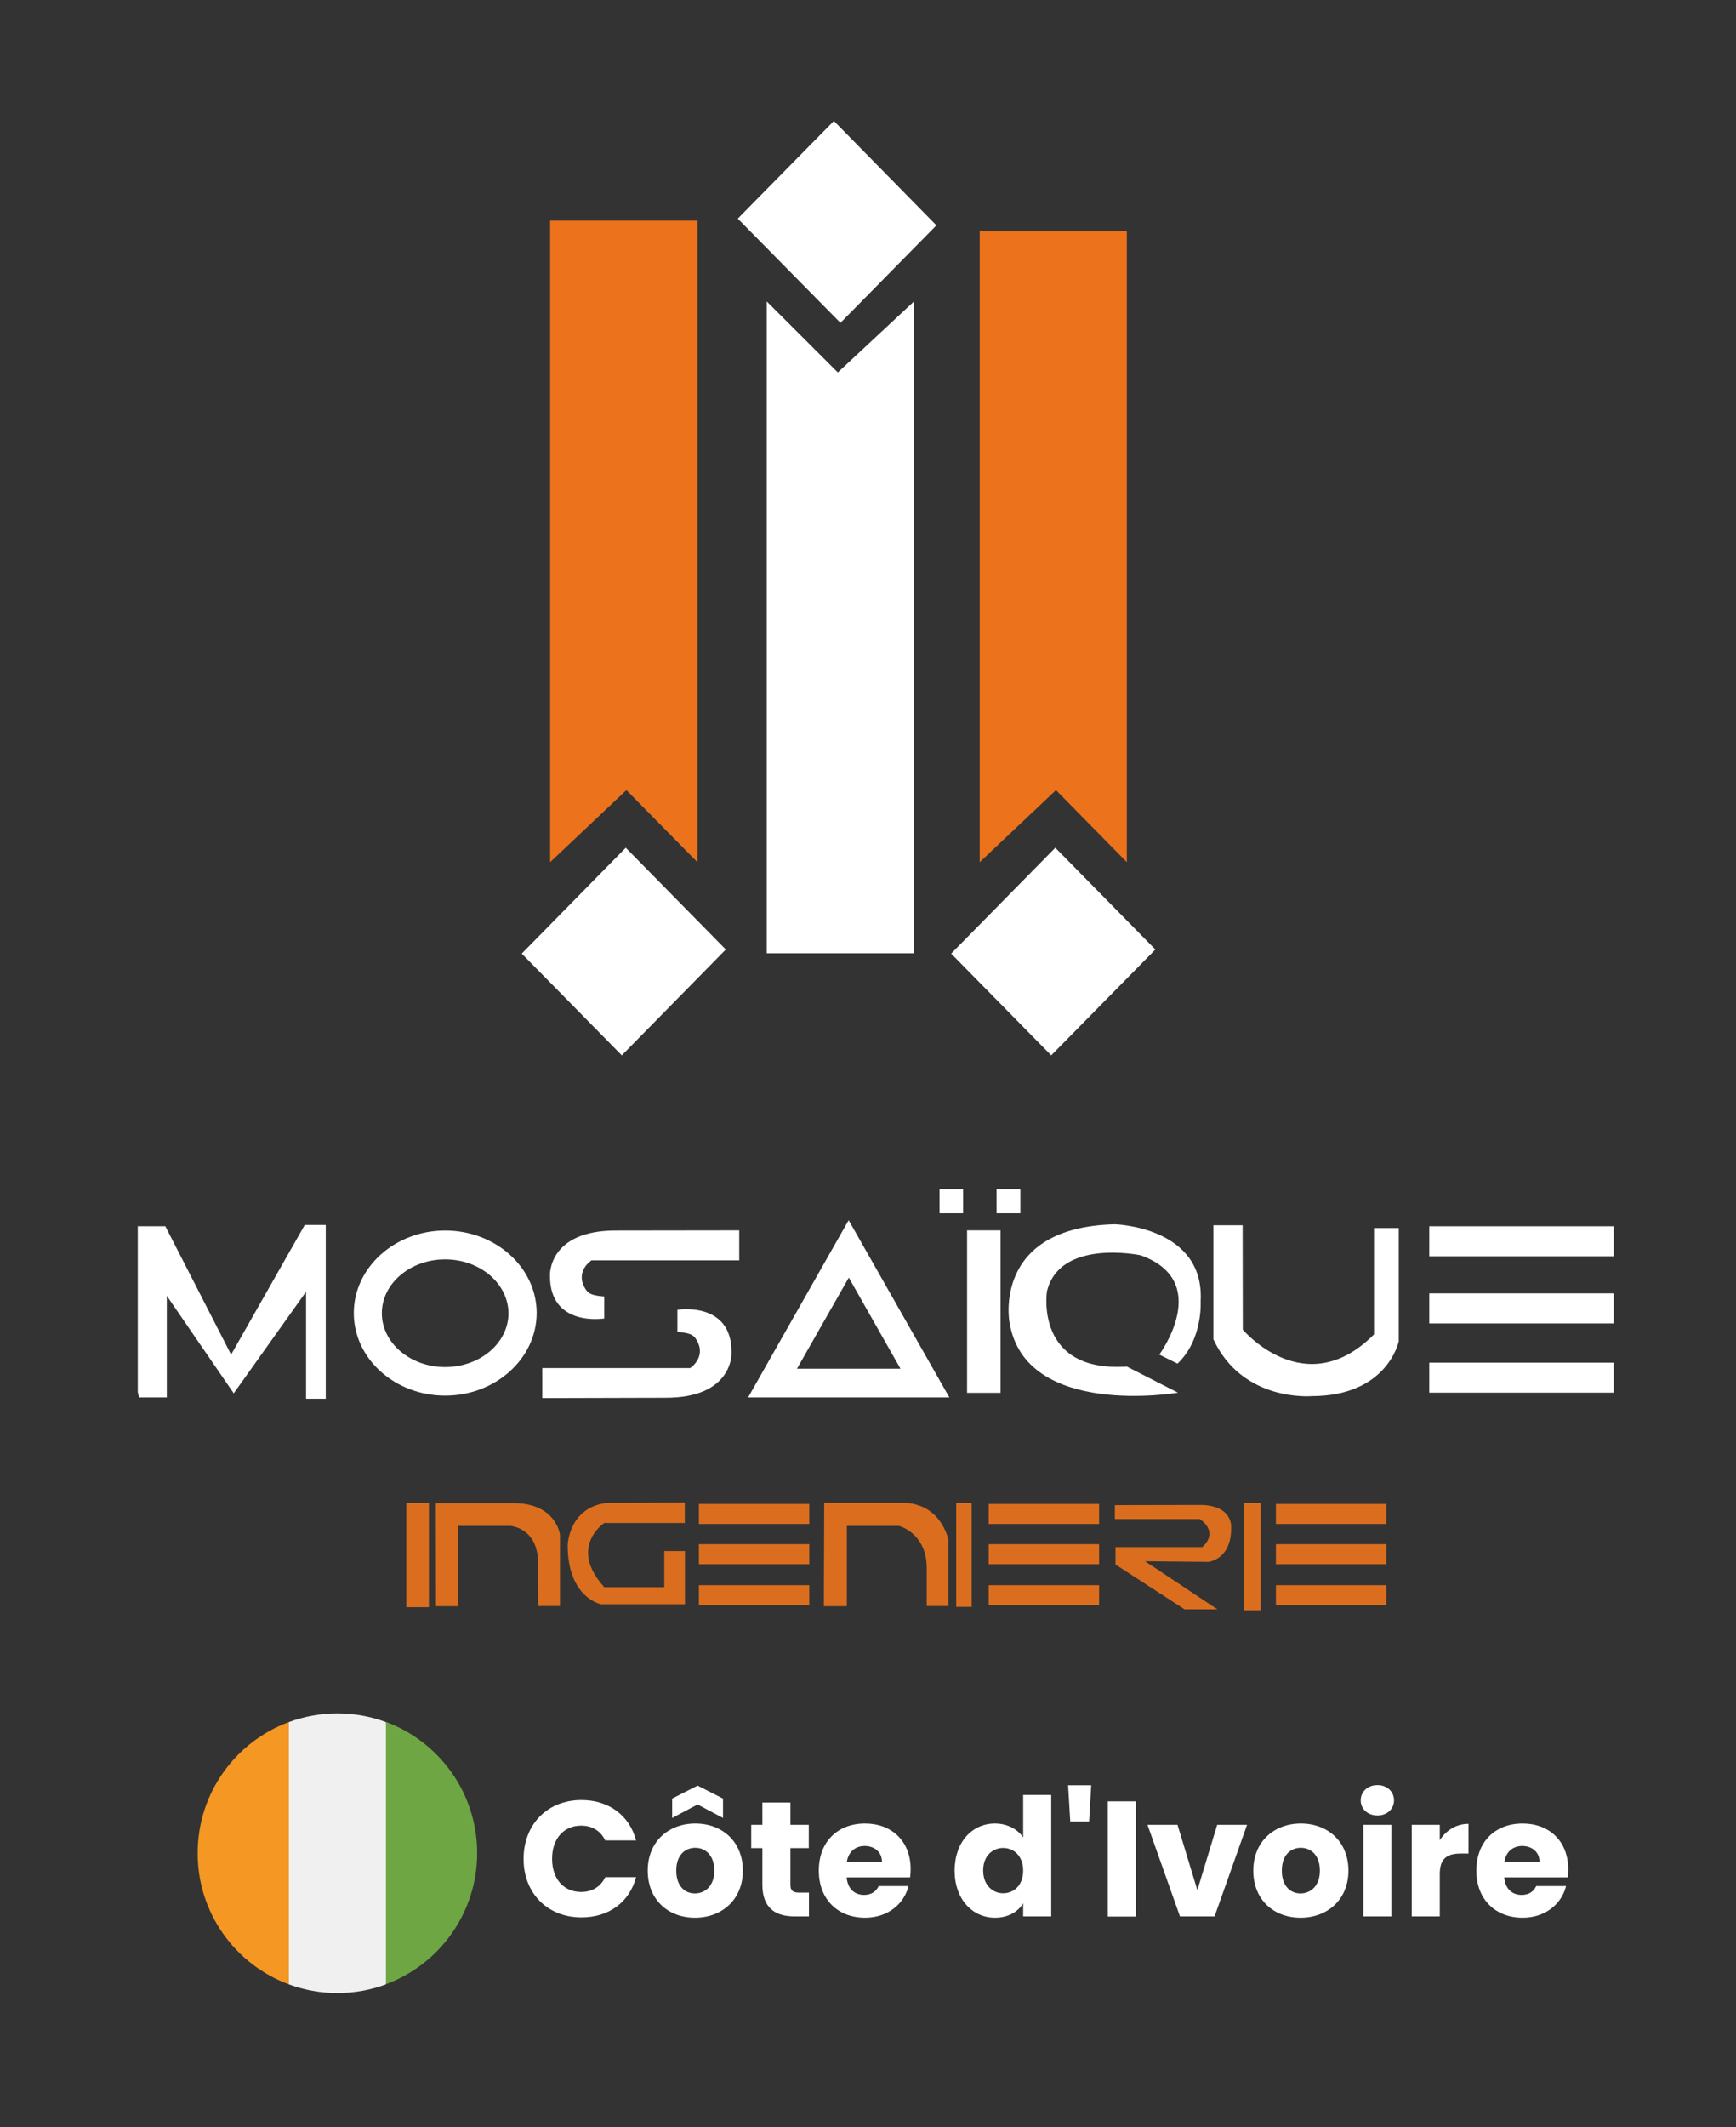 <svg xmlns="http://www.w3.org/2000/svg" xmlns:xlink="http://www.w3.org/1999/xlink" id="Calque_1" x="0px" y="0px" viewBox="0 0 105.84 129.6" style="enable-background:new 0 0 105.84 129.6;" xml:space="preserve"><rect x="0" y="0" width="105.84" height="129.6" fill="#333333" stroke="none"/><style type="text/css">	.st0{fill:#EC721C;}	.st1{fill:#FFFFFF;}	.st2{fill:#DB6E1E;}	.st3{enable-background:new    ;}	.st4{fill:#F0F0F0;}	.st5{fill:#F49723;}	.st6{fill:#6EA644;}</style><polygon class="st0" points="68.7,52.53 64.38,48.14 59.73,52.53 59.73,52.37 59.73,14.09 68.7,14.09 "></polygon><polygon class="st1" points="46.75,18.37 51.08,22.69 55.72,18.37 55.72,18.53 55.72,58.08 46.75,58.08 "></polygon><polygon class="st0" points="42.52,52.53 38.19,48.14 33.54,52.53 33.54,52.37 33.54,13.44 42.52,13.44 "></polygon><polygon class="st1" points="51.24,19.67 44.98,13.32 50.84,7.37 57.09,13.73 "></polygon><polygon class="st1" points="8.4,84.81 8.4,74.71 10.08,74.71 14.09,82.53 18.58,74.63 19.86,74.63 19.86,85.22 18.66,85.22  18.66,78.7 14.25,84.89 10.17,78.95 10.17,85.14 8.48,85.14 "></polygon><path class="st1" d="M27.14,76.73c-2.13,0-3.86,1.47-3.86,3.28s1.73,3.28,3.86,3.28S31,81.82,31,80.01 C30.99,78.2,29.26,76.73,27.14,76.73 M27.14,85.03c-3.07,0-5.57-2.25-5.57-5.03c0-2.77,2.5-5.03,5.57-5.03 c3.08,0,5.58,2.26,5.58,5.03C32.71,82.78,30.21,85.03,27.14,85.03"></path><path class="st1" d="M45.07,74.96v1.83h-9.01c0,0-0.98,0.63-0.42,1.65c0.16,0.28,0.28,0.49,1.2,0.55v1.34c0,0-3.34,0.55-3.31-2.63 c0,0-0.12-2.75,4.06-2.73L45.07,74.96z"></path><path class="st1" d="M33.06,85.18v-1.83h9.02c0,0,0.98-0.64,0.42-1.65c-0.16-0.29-0.28-0.49-1.2-0.55V79.8c0,0,3.34-0.55,3.3,2.63 c0,0,0.12,2.75-4.06,2.73L33.06,85.18z"></path><path class="st1" d="M48.59,83.39h6.31l-3.15-5.55L48.59,83.39z M57.88,85.14H45.61l6.13-10.8L57.88,85.14z"></path><rect x="58.96" y="74.96" class="st1" width="2.04" height="9.9"></rect><rect x="57.28" y="72.45" class="st1" width="1.44" height="1.47"></rect><rect x="60.76" y="72.45" class="st1" width="1.45" height="1.47"></rect><path class="st1" d="M67.97,74.59c0,0,5.49,0.14,5.23,4.7c0,0,0.15,2.31-1.41,3.79l-1.11-0.55c0,0,3.3-4.46-1.14-6.05 c0,0-4.93-1.04-5.71,2.2c0,0-0.78,4.95,4.87,4.58l3.12,1.59c0,0-9.31,1.59-10.27-4.27C61.54,80.58,60.46,74.77,67.97,74.59"></path><path class="st1" d="M73.98,74.65h1.78l0.01,6.36c0,0,3.8,4.51,8,0.29v-6.48h1.51v6.9c0,0-0.68,3.34-5.31,3.34 c0,0-4.21,0.38-5.99-3.46C73.98,81.6,73.98,74.65,73.98,74.65z"></path><rect x="87.14" y="74.71" class="st1" width="11.24" height="1.83"></rect><rect x="87.14" y="78.8" class="st1" width="11.24" height="1.83"></rect><rect x="87.14" y="83.02" class="st1" width="11.24" height="1.83"></rect><rect x="24.77" y="91.57" class="st2" width="1.38" height="6.35"></rect><path class="st2" d="M26.58,97.86h1.36v-4.89h3.19c0,0,1.67,0.11,1.67,2.24l0.02,2.64h1.32V93.5c0,0-0.23-1.92-2.83-1.92h-4.74 L26.58,97.86z"></path><path class="st2" d="M50.23,97.86h1.4v-4.89h3.19c0,0,1.68,0.43,1.68,2.56v2.32h1.32v-4.03c0,0-0.42-2.26-2.82-2.26h-4.75 L50.23,97.86z"></path><path class="st2" d="M41.75,91.54v1.25h-4.91c0,0-2.22,1.46,0,3.91h3.66v-2.2h1.26v3.24h-5.11c0,0-2.04-0.37-2.04-3.6 c0,0,0.06-2.28,2.35-2.57L41.75,91.54z"></path><rect x="42.61" y="91.63" class="st2" width="6.73" height="1.22"></rect><rect x="42.61" y="94.08" class="st2" width="6.73" height="1.22"></rect><rect x="42.61" y="96.58" class="st2" width="6.73" height="1.22"></rect><rect x="77.79" y="91.63" class="st2" width="6.73" height="1.22"></rect><rect x="77.79" y="94.08" class="st2" width="6.73" height="1.22"></rect><rect x="77.79" y="96.58" class="st2" width="6.73" height="1.22"></rect><rect x="60.28" y="91.63" class="st2" width="6.73" height="1.22"></rect><rect x="60.28" y="94.08" class="st2" width="6.73" height="1.22"></rect><rect x="60.28" y="96.58" class="st2" width="6.73" height="1.22"></rect><rect x="58.3" y="91.57" class="st2" width="0.94" height="6.33"></rect><rect x="75.84" y="91.57" class="st2" width="1.02" height="6.54"></rect><path class="st2" d="M67.97,91.7v0.85h5.17c0,0,1.23,0.73,0.16,1.71h-5.29v1.06l4.21,2.73h2l-4.41-2.93l3.85,0.04 c0,0,1.4-0.12,1.4-2.04c0,0,0.18-1.33-1.74-1.43L67.97,91.7z"></path><polygon class="st1" points="44.25,57.85 37.91,64.3 31.81,58.1 38.15,51.65 "></polygon><polygon class="st1" points="70.44,57.85 64.09,64.3 57.99,58.1 64.34,51.65 "></polygon><g class="st3">	<path class="st1" d="M35.45,109.67c1.67,0,2.93,0.94,3.33,2.46H36.9c-0.29-0.6-0.82-0.9-1.47-0.9c-1.05,0-1.77,0.78-1.77,2.02  c0,1.24,0.72,2.02,1.77,2.02c0.65,0,1.18-0.3,1.47-0.9h1.88c-0.4,1.52-1.66,2.45-3.33,2.45c-2.07,0-3.53-1.47-3.53-3.57  C31.93,111.14,33.38,109.67,35.45,109.67z"></path>	<path class="st1" d="M42.37,116.84c-1.64,0-2.88-1.1-2.88-2.87c0-1.77,1.27-2.87,2.9-2.87c1.64,0,2.9,1.1,2.9,2.87  C45.29,115.74,44.01,116.84,42.37,116.84z M44.08,110.76l-1.55-0.82l-1.55,0.82v-1.18l1.55-0.79l1.55,0.79V110.76z M42.37,115.36  c0.61,0,1.18-0.45,1.18-1.39c0-0.95-0.56-1.39-1.16-1.39c-0.62,0-1.16,0.44-1.16,1.39C41.23,114.91,41.75,115.36,42.37,115.36z"></path>	<path class="st1" d="M46.48,112.6H45.8v-1.42h0.68v-1.36h1.71v1.36h1.12v1.42h-1.12v2.24c0,0.33,0.14,0.47,0.52,0.47h0.61v1.45  h-0.87c-1.16,0-1.97-0.49-1.97-1.94V112.6z"></path>	<path class="st1" d="M52.74,116.84c-1.64,0-2.82-1.1-2.82-2.87c0-1.77,1.16-2.87,2.82-2.87c1.63,0,2.78,1.08,2.78,2.78  c0,0.16-0.01,0.33-0.03,0.5h-3.87c0.06,0.73,0.51,1.07,1.06,1.07c0.48,0,0.75-0.24,0.89-0.54h1.82  C55.12,116,54.13,116.84,52.74,116.84z M51.63,113.43h2.14c0-0.61-0.48-0.96-1.05-0.96C52.16,112.47,51.73,112.81,51.63,113.43z"></path>	<path class="st1" d="M60.66,111.1c0.74,0,1.38,0.34,1.72,0.85v-2.59h1.71v7.4h-1.71v-0.8c-0.31,0.51-0.9,0.88-1.72,0.88  c-1.37,0-2.46-1.12-2.46-2.88C58.21,112.2,59.29,111.1,60.66,111.1z M61.16,112.59c-0.64,0-1.22,0.48-1.22,1.37  c0,0.89,0.58,1.39,1.22,1.39c0.65,0,1.22-0.49,1.22-1.38C62.38,113.08,61.81,112.59,61.16,112.59z"></path>	<path class="st1" d="M65.12,108.77h1.41l-0.13,2.21h-1.15L65.12,108.77z"></path>	<path class="st1" d="M67.54,109.75h1.71v7.02h-1.71V109.75z"></path>	<path class="st1" d="M71.79,111.18l1.21,3.98l1.21-3.98h1.82l-1.98,5.58h-2.11l-1.98-5.58H71.79z"></path>	<path class="st1" d="M79.29,116.84c-1.64,0-2.88-1.1-2.88-2.87c0-1.77,1.27-2.87,2.9-2.87c1.64,0,2.9,1.1,2.9,2.87  C82.21,115.74,80.93,116.84,79.29,116.84z M79.29,115.36c0.61,0,1.18-0.45,1.18-1.39c0-0.95-0.56-1.39-1.16-1.39  c-0.62,0-1.16,0.44-1.16,1.39C78.15,114.91,78.67,115.36,79.29,115.36z"></path>	<path class="st1" d="M82.96,109.69c0-0.52,0.41-0.93,1.02-0.93c0.6,0,1.01,0.41,1.01,0.93c0,0.51-0.41,0.92-1.01,0.92  C83.37,110.61,82.96,110.2,82.96,109.69z M83.12,111.18h1.71v5.58h-1.71V111.18z"></path>	<path class="st1" d="M87.78,116.76h-1.71v-5.58h1.71v0.93c0.39-0.59,1-0.99,1.75-0.99v1.81h-0.47c-0.81,0-1.28,0.28-1.28,1.24  V116.76z"></path>	<path class="st1" d="M92.83,116.84c-1.64,0-2.82-1.1-2.82-2.87c0-1.77,1.16-2.87,2.82-2.87c1.63,0,2.78,1.08,2.78,2.78  c0,0.16-0.01,0.33-0.03,0.5h-3.87c0.06,0.73,0.51,1.07,1.06,1.07c0.48,0,0.75-0.24,0.89-0.54h1.82  C95.21,116,94.22,116.84,92.83,116.84z M91.72,113.43h2.14c0-0.61-0.48-0.96-1.05-0.96C92.25,112.47,91.82,112.81,91.72,113.43z"></path></g><path class="st4" d="M20.57,121.43c1.04,0,2.04-0.19,2.96-0.53l0.37-7.99l-0.37-7.99c-0.92-0.34-1.92-0.53-2.96-0.53 s-2.04,0.19-2.96,0.53l-0.37,7.99l0.37,7.99C18.53,121.24,19.53,121.43,20.57,121.43z"></path><path class="st5" d="M12.05,112.91c0,3.66,2.31,6.79,5.56,7.99v-15.98C14.36,106.12,12.05,109.24,12.05,112.91z"></path><path class="st6" d="M23.53,104.91v15.98c3.25-1.2,5.56-4.33,5.56-7.99S26.78,106.12,23.53,104.91z"></path></svg>